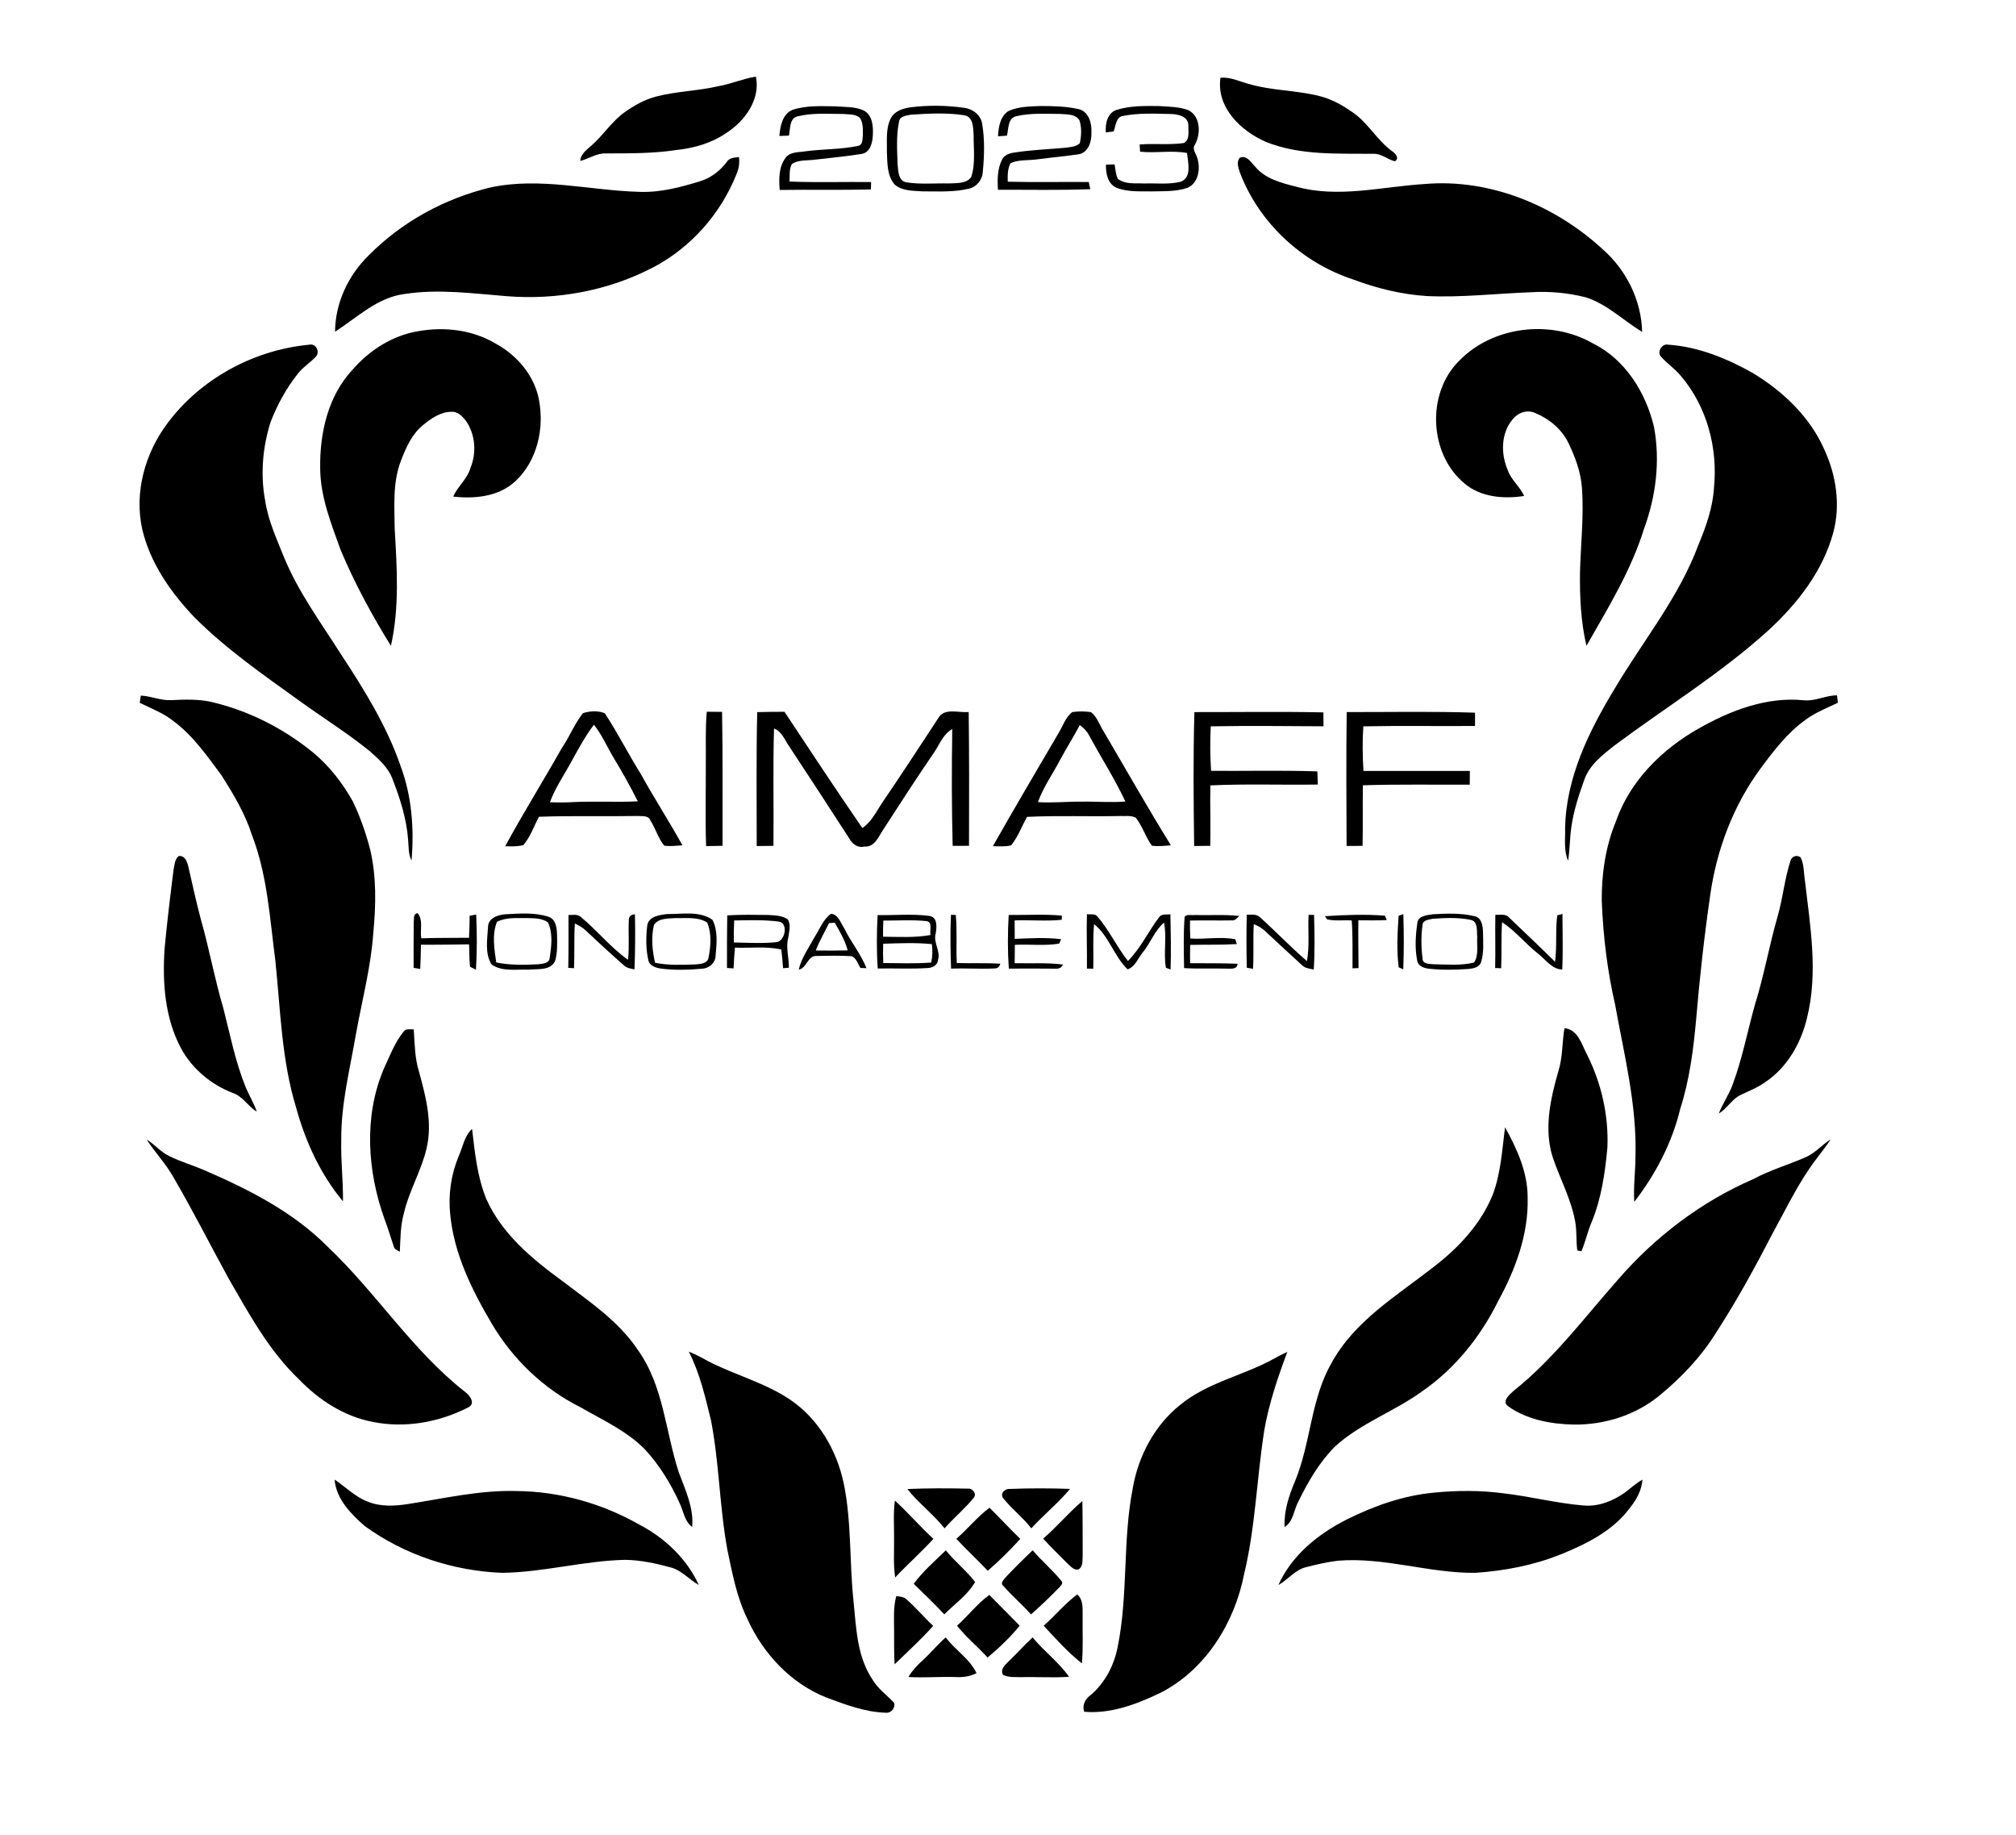 <?xml version="1.0" encoding="UTF-8" ?>
<!DOCTYPE svg PUBLIC "-//W3C//DTD SVG 1.1//EN" "http://www.w3.org/Graphics/SVG/1.1/DTD/svg11.dtd">
<svg width="835pt" height="760pt" viewBox="0 0 835 760" version="1.1" xmlns="http://www.w3.org/2000/svg">
<path fill="#000000" opacity="1.00" d=" M 297.44 35.71 C 302.77 34.80 307.75 32.55 313.09 31.73 C 315.03 41.15 308.54 50.09 300.97 54.97 C 294.86 59.23 287.55 61.33 280.21 62.11 C 270.54 63.59 260.74 63.50 250.99 63.53 C 247.15 63.36 243.93 65.75 240.33 66.64 C 240.52 63.63 243.11 61.97 245.12 60.13 C 249.91 55.92 253.36 50.33 258.58 46.57 C 262.68 43.64 267.15 41.11 272.07 39.90 C 280.40 37.77 289.08 37.65 297.44 35.71 Z" />
<path fill="#000000" opacity="1.00" d=" M 505.50 32.21 C 509.56 31.77 513.25 33.72 517.07 34.71 C 526.61 37.56 536.73 37.33 546.37 39.74 C 551.25 40.93 555.71 43.37 559.82 46.22 C 566.43 50.52 570.15 57.88 576.48 62.53 C 577.85 63.43 579.85 65.47 577.75 66.78 C 574.72 66.08 572.26 63.62 569.04 63.69 C 554.10 63.52 538.51 64.45 524.35 58.77 C 514.02 54.30 503.69 44.46 505.50 32.21 Z" />
<path fill="#000000" opacity="1.00" d=" M 328.38 45.44 C 334.05 43.60 340.14 43.97 346.03 44.03 C 350.03 44.40 354.36 44.01 358.04 45.92 C 361.46 47.96 361.70 52.45 361.52 56.01 C 361.37 59.10 360.45 63.20 356.80 63.74 C 350.57 64.79 344.25 65.30 337.98 66.07 C 334.67 66.59 330.90 65.99 327.99 67.92 C 326.74 70.11 327.18 72.76 327.01 75.17 C 338.26 75.64 349.54 75.25 360.80 75.38 C 360.77 76.40 360.75 77.43 360.73 78.45 C 348.13 78.76 335.53 78.47 322.94 78.66 C 322.60 74.17 322.51 69.16 325.35 65.38 C 327.22 62.76 330.80 63.13 333.62 62.65 C 340.86 61.68 348.26 61.93 355.41 60.40 C 357.43 60.04 357.20 57.58 357.39 56.04 C 357.37 53.61 357.58 50.89 356.14 48.79 C 354.26 47.09 351.43 47.44 349.08 47.19 C 342.80 47.19 336.35 46.64 330.21 48.22 C 326.83 49.17 327.37 53.46 326.77 56.16 C 325.45 56.22 324.13 56.26 322.81 56.29 C 323.15 52.25 324.09 47.09 328.38 45.44 Z" />
<path fill="#000000" opacity="1.00" d=" M 377.33 44.41 C 384.65 43.51 392.12 43.61 399.41 44.66 C 402.89 45.09 406.19 47.59 406.79 51.17 C 407.89 57.71 407.71 64.44 407.07 71.03 C 406.94 74.41 404.51 77.46 401.18 78.16 C 394.91 79.64 388.39 79.23 382.00 79.24 C 378.13 78.95 373.68 79.14 370.58 76.43 C 367.36 72.81 367.57 67.58 367.34 63.04 C 367.46 58.36 366.75 53.31 368.97 48.99 C 370.54 45.89 374.14 44.85 377.33 44.41 M 377.36 47.48 C 375.52 47.88 372.69 48.00 372.38 50.34 C 371.15 56.13 371.59 62.14 371.77 68.02 C 372.08 70.74 371.96 74.96 375.49 75.51 C 381.28 76.43 387.20 75.82 393.05 75.96 C 396.15 75.76 400.22 76.18 402.26 73.32 C 404.10 67.75 403.21 61.75 403.27 55.99 C 403.04 53.00 403.24 48.34 399.36 47.73 C 392.11 46.59 384.66 47.01 377.36 47.48 Z" />
<path fill="#000000" opacity="1.00" d=" M 417.92 45.86 C 422.03 44.10 426.61 44.07 431.00 43.90 C 436.27 43.91 441.61 44.03 446.77 45.18 C 451.02 46.19 452.28 51.20 452.05 55.01 C 452.17 58.54 450.82 63.14 446.84 63.87 C 441.23 64.70 435.57 65.19 429.95 65.94 C 426.17 66.53 422.12 65.97 418.56 67.55 C 417.28 69.91 417.34 72.64 417.40 75.24 C 428.57 75.53 439.76 75.27 450.94 75.37 C 451.15 76.36 451.37 77.35 451.59 78.34 C 438.84 78.82 426.08 78.54 413.32 78.57 C 413.10 74.35 413.07 69.86 415.08 66.01 C 416.04 64.16 418.13 63.43 420.07 63.18 C 426.99 62.08 434.00 61.83 440.97 61.21 C 443.11 60.91 445.56 60.88 447.24 59.31 C 447.90 56.22 448.08 52.85 447.09 49.81 C 445.43 47.09 441.81 47.43 439.07 47.18 C 433.10 47.15 427.01 46.72 421.15 48.08 C 417.36 48.68 417.77 53.34 417.07 56.18 C 416.15 56.24 414.29 56.37 413.37 56.43 C 413.56 52.61 414.27 47.94 417.92 45.86 Z" />
<path fill="#000000" opacity="1.00" d=" M 462.47 45.51 C 468.11 43.72 474.14 43.87 480.00 43.91 C 484.13 44.20 488.43 44.15 492.34 45.68 C 497.33 48.36 497.40 55.50 494.90 59.95 C 493.63 61.74 495.35 63.53 495.84 65.25 C 497.33 69.62 496.51 75.78 491.79 77.79 C 487.05 79.40 481.93 79.13 477.00 79.26 C 472.11 79.19 466.99 79.57 462.36 77.71 C 458.76 76.07 457.98 71.74 458.07 68.19 C 459.25 68.15 460.44 68.11 461.63 68.07 C 462.05 70.07 462.06 72.22 463.01 74.07 C 466.13 76.46 470.33 75.79 474.00 75.98 C 479.04 75.79 484.23 76.52 489.17 75.21 C 493.76 73.28 492.02 67.20 491.65 63.35 C 485.22 62.15 478.68 63.52 472.21 62.80 C 472.16 62.05 472.07 60.57 472.03 59.83 C 478.10 59.32 484.23 60.10 490.27 59.24 C 492.86 58.04 492.17 54.37 492.20 52.02 C 492.27 48.25 488.03 47.26 485.05 47.21 C 478.40 47.07 471.62 46.71 465.06 48.02 C 462.10 48.52 462.21 52.22 461.23 54.43 C 460.15 54.57 459.08 54.71 458.01 54.84 C 457.76 51.29 458.62 46.77 462.47 45.51 Z" />
<path fill="#000000" opacity="1.00" d=" M 301.06 67.02 C 302.13 65.23 304.25 65.28 306.07 65.05 C 306.37 67.45 306.04 69.85 305.06 72.06 C 298.59 88.42 286.24 102.44 270.65 110.65 C 252.11 120.38 230.73 124.30 209.91 122.65 C 195.85 121.53 181.66 119.57 167.60 121.73 C 156.35 123.13 147.93 131.48 138.78 137.35 C 138.84 125.45 144.27 113.96 152.73 105.73 C 166.46 91.83 184.27 82.13 203.24 77.60 C 223.75 73.22 244.43 78.92 265.00 79.45 C 273.55 79.75 281.93 77.54 290.02 75.03 C 294.49 73.65 298.27 70.73 301.06 67.02 Z" />
<path fill="#000000" opacity="1.00" d=" M 513.41 65.38 C 516.40 63.97 518.16 67.30 519.93 69.07 C 524.11 74.08 530.72 75.76 536.78 77.28 C 554.24 82.17 572.27 77.30 589.90 76.21 C 616.99 73.83 644.04 85.01 663.80 103.21 C 673.58 111.77 679.86 124.39 680.15 137.45 C 672.38 132.69 665.65 125.95 656.79 123.11 C 649.36 121.24 641.63 120.53 633.99 121.02 C 619.64 121.55 605.31 123.26 590.93 122.59 C 580.44 121.91 570.15 119.38 560.34 115.68 C 539.25 108.76 521.44 92.26 513.55 71.44 C 512.93 69.52 512.03 67.20 513.41 65.38 Z" />
<path fill="#000000" opacity="1.00" d=" M 173.11 137.17 C 184.09 135.16 195.94 136.59 205.58 142.44 C 214.30 147.27 221.43 155.66 223.24 165.63 C 225.51 177.51 222.46 190.98 213.36 199.36 C 206.53 205.68 196.56 206.64 187.71 205.62 C 189.58 201.40 193.50 198.40 194.82 193.88 C 197.47 187.49 196.93 179.81 192.88 174.13 C 191.43 172.32 189.52 170.36 187.00 170.52 C 182.43 170.53 178.48 173.31 175.10 176.11 C 170.49 179.90 168.07 185.55 165.99 190.98 C 162.58 199.93 163.40 209.69 163.48 219.07 C 164.42 235.18 165.49 251.55 161.91 267.43 C 154.07 254.77 146.93 241.61 141.14 227.88 C 137.21 216.91 132.68 205.81 132.62 193.97 C 132.37 179.43 135.85 163.90 146.07 153.04 C 153.04 145.02 162.53 138.91 173.11 137.17 Z" />
<path fill="#000000" opacity="1.00" d=" M 604.38 149.39 C 618.41 134.94 642.41 132.24 659.74 142.19 C 673.17 148.82 681.70 162.58 685.07 176.81 C 687.68 190.86 685.88 205.54 680.95 218.90 C 675.59 236.23 666.02 251.76 657.09 267.41 C 654.75 257.47 654.29 247.20 654.41 237.02 C 654.71 225.35 656.07 213.67 655.22 201.99 C 654.75 195.45 652.41 189.22 649.59 183.36 C 646.80 177.65 641.61 173.39 635.81 171.00 C 632.54 169.53 628.70 170.85 626.57 173.58 C 621.64 179.34 621.57 187.88 624.46 194.60 C 625.83 198.74 629.57 201.43 631.26 205.38 C 622.87 206.66 613.45 205.95 606.69 200.30 C 591.85 188.13 590.70 162.87 604.38 149.39 Z" />
<path fill="#000000" opacity="1.00" d=" M 69.32 175.32 C 83.08 156.82 105.11 144.91 127.99 142.75 C 130.74 142.01 132.65 145.56 130.90 147.62 C 128.61 150.09 125.63 151.85 123.54 154.54 C 118.62 160.63 114.83 167.61 112.02 174.90 C 108.76 185.35 107.80 196.60 109.84 207.39 C 111.11 215.71 114.69 223.38 117.79 231.13 C 123.72 245.38 132.93 257.86 141.16 270.82 C 150.77 285.44 160.15 300.48 165.89 317.12 C 170.57 329.59 171.58 343.15 170.45 356.34 C 169.11 353.75 169.30 350.78 169.06 347.97 C 168.44 339.13 165.71 330.61 162.50 322.42 C 160.71 317.66 156.74 314.25 153.05 310.97 C 143.93 303.58 133.95 297.38 124.46 290.52 C 109.26 279.56 93.72 268.86 80.45 255.54 C 70.65 245.23 62.14 233.07 58.89 219.03 C 55.54 203.80 60.09 187.65 69.32 175.32 Z" />
<path fill="#000000" opacity="1.00" d=" M 688.11 147.85 C 686.06 145.95 688.28 142.10 690.95 142.73 C 703.30 143.55 714.98 148.32 725.69 154.29 C 738.36 161.90 749.72 172.58 755.68 186.32 C 760.54 196.86 762.35 209.05 759.36 220.38 C 755.03 236.52 744.37 250.11 732.22 261.22 C 712.57 279.01 689.88 292.88 668.71 308.69 C 663.72 312.62 658.25 316.79 656.14 323.05 C 653.84 329.47 651.70 336.00 650.79 342.78 C 650.15 347.31 650.20 351.91 649.48 356.43 C 647.63 352.18 648.37 347.43 648.25 342.94 C 648.61 322.17 658.01 302.97 668.54 285.56 C 680.31 265.60 695.42 247.40 703.52 225.46 C 706.65 218.00 709.39 210.22 709.90 202.08 C 711.56 185.66 707.04 168.42 696.26 155.75 C 693.86 152.80 690.65 150.66 688.11 147.85 Z" />
<path fill="#000000" opacity="1.00" d=" M 58.30 288.04 C 62.59 288.22 66.64 290.16 70.97 289.92 C 76.46 289.66 82.03 289.44 87.44 290.64 C 102.83 294.21 117.28 301.53 129.52 311.48 C 136.35 317.11 141.88 324.21 146.17 331.92 C 149.21 338.27 151.55 344.97 153.32 351.78 C 155.97 363.06 155.72 374.80 154.62 386.27 C 153.63 400.53 149.91 414.38 147.39 428.40 C 144.91 442.86 141.21 457.23 141.35 471.99 C 141.11 480.50 142.17 488.97 142.05 497.47 C 132.69 486.24 126.45 472.58 122.62 458.53 C 116.62 438.89 116.17 418.19 114.06 397.91 C 111.76 380.35 110.77 362.32 104.30 345.63 C 101.49 336.86 96.72 328.91 91.83 321.17 C 85.90 313.21 80.16 304.85 72.14 298.83 C 67.90 295.36 62.74 293.41 57.88 291.03 C 57.98 290.28 58.19 288.79 58.30 288.04 Z" />
<path fill="#000000" opacity="1.00" d=" M 747.02 289.97 C 751.78 290.49 756.13 287.92 760.86 287.93 C 760.96 288.69 761.15 290.22 761.24 290.99 C 756.75 293.16 752.03 294.97 747.98 297.95 C 740.39 303.33 734.68 310.82 729.20 318.22 C 717.91 333.53 711.01 351.81 708.36 370.59 C 705.88 387.69 703.97 404.87 702.52 422.08 C 701.39 434.57 699.80 447.11 695.95 459.08 C 692.59 473.18 685.70 486.26 676.89 497.69 C 676.50 491.44 677.36 485.22 677.39 478.99 C 678.03 457.68 672.72 436.88 668.97 416.06 C 665.72 401.93 663.98 387.47 663.43 372.99 C 663.34 361.87 664.98 350.61 669.23 340.28 C 675.00 323.46 688.38 310.21 703.64 301.63 C 716.74 294.19 731.71 288.44 747.02 289.97 Z" />
<path fill="#000000" opacity="1.00" d=" M 241.42 295.33 C 244.15 294.40 247.86 294.19 250.51 295.36 C 255.86 303.51 260.27 312.29 265.46 320.57 C 270.94 330.54 277.16 340.09 282.66 350.04 C 280.15 350.22 277.62 350.51 275.12 350.19 C 272.59 347.07 271.52 343.04 269.35 339.68 C 268.53 337.54 265.88 338.05 264.06 337.89 C 250.46 338.13 236.84 337.72 223.24 338.21 C 221.11 342.13 219.70 346.55 216.75 349.95 C 214.30 350.59 211.74 350.48 209.24 350.42 C 216.71 336.65 225.03 323.36 232.72 309.71 C 235.90 305.09 237.94 299.73 241.42 295.33 M 236.20 316.20 C 233.30 321.48 229.85 326.50 227.77 332.19 C 230.83 332.33 233.90 332.32 236.97 332.16 C 246.03 331.67 255.11 332.28 264.17 331.82 C 261.08 325.69 257.73 319.68 254.17 313.81 C 251.44 309.24 249.33 304.27 245.99 300.09 C 242.19 305.11 239.25 310.71 236.20 316.20 Z" />
<path fill="#000000" opacity="1.00" d=" M 292.74 294.72 C 294.85 294.71 296.96 294.73 299.07 294.78 C 299.41 313.26 299.22 331.76 299.27 350.24 C 297.00 350.31 294.73 350.36 292.47 350.37 C 292.04 338.92 292.40 327.46 292.34 316.00 C 292.45 308.91 292.08 301.79 292.74 294.72 Z" />
<path fill="#000000" opacity="1.00" d=" M 313.63 294.89 C 317.39 294.80 321.16 294.72 324.92 294.74 C 335.60 310.83 346.21 326.99 357.18 342.89 C 361.15 340.17 363.15 335.65 365.80 331.80 C 373.51 320.49 380.99 309.02 388.49 297.57 C 390.93 292.88 397.01 295.26 401.22 294.83 C 401.45 313.30 401.41 331.77 401.35 350.24 C 399.09 350.27 396.83 350.28 394.58 350.26 C 394.16 334.15 394.17 318.02 394.41 301.90 C 390.58 304.02 389.14 308.37 386.75 311.78 C 379.55 322.29 372.64 333.00 365.72 343.70 C 363.80 346.60 362.22 350.89 357.99 350.55 C 355.24 351.26 353.02 349.45 351.76 347.20 C 343.52 334.49 335.28 321.78 326.93 309.14 C 325.05 306.49 323.88 302.91 320.59 301.67 C 320.11 317.86 320.52 334.06 320.35 350.25 C 318.04 350.31 315.73 350.34 313.42 350.35 C 313.45 331.86 313.18 313.36 313.63 294.89 Z" />
<path fill="#000000" opacity="1.00" d=" M 438.51 303.44 C 440.29 300.55 441.33 296.95 444.13 294.86 C 446.68 294.50 449.30 294.50 451.86 294.88 C 454.45 296.87 455.42 300.24 457.14 302.92 C 466.39 318.64 475.37 334.53 484.98 350.04 C 482.37 350.24 479.73 350.54 477.12 350.20 C 474.45 346.59 473.21 342.12 470.42 338.59 C 468.48 337.56 466.13 338.02 464.03 337.90 C 451.14 338.19 438.24 337.63 425.37 338.26 C 423.20 342.19 421.64 346.53 418.79 350.05 C 416.32 350.64 413.75 350.47 411.24 350.38 C 420.17 334.64 429.36 319.05 438.51 303.44 M 438.92 314.97 C 435.88 320.67 432.11 326.02 429.90 332.14 C 435.93 332.55 441.96 331.88 448.00 331.95 C 454.04 331.84 460.09 332.41 466.12 331.89 C 461.73 322.55 456.15 313.85 451.24 304.79 C 450.32 302.95 448.92 301.42 447.24 300.24 C 444.61 305.23 441.56 309.98 438.92 314.97 Z" />
<path fill="#000000" opacity="1.00" d=" M 494.71 294.87 C 512.51 294.90 530.33 294.62 548.13 294.99 C 548.17 296.90 548.19 298.82 548.18 300.75 C 532.61 300.67 517.04 300.48 501.48 300.77 C 501.17 306.91 501.21 313.07 501.61 319.20 C 516.28 319.30 530.96 318.93 545.63 319.42 C 545.72 321.23 545.78 323.05 545.83 324.87 C 531.00 325.09 516.14 324.54 501.31 325.22 C 501.16 333.56 501.46 341.90 501.29 350.24 C 499.06 350.29 496.82 350.32 494.60 350.32 C 494.36 331.84 494.17 313.34 494.71 294.87 Z" />
<path fill="#000000" opacity="1.00" d=" M 557.78 294.86 C 575.49 294.90 593.23 294.52 610.93 295.11 C 610.94 296.94 610.95 298.78 610.94 300.62 C 595.51 300.74 580.09 300.46 564.67 300.77 C 564.26 306.91 564.35 313.08 564.72 319.23 C 579.41 319.30 594.10 319.19 608.79 319.23 C 608.78 321.12 608.77 323.02 608.75 324.91 C 594.00 324.98 579.24 324.72 564.50 325.17 C 564.33 333.53 564.55 341.89 564.36 350.24 C 562.15 350.29 559.94 350.32 557.74 350.31 C 557.65 331.83 557.55 313.34 557.78 294.86 Z" />
<path fill="#000000" opacity="1.00" d=" M 71.90 360.06 C 72.30 358.14 72.37 355.81 74.02 354.48 C 76.68 354.16 77.56 356.94 78.04 358.99 C 79.73 366.28 81.28 373.61 83.23 380.85 C 86.68 392.95 88.90 405.37 92.49 417.44 C 95.30 428.45 97.49 439.69 101.78 450.27 C 103.22 453.66 105.18 456.82 106.36 460.33 C 102.73 458.13 100.58 453.98 96.42 452.59 C 87.42 449.13 79.56 442.56 74.95 434.04 C 68.26 421.51 67.25 406.89 68.16 392.96 C 69.18 381.97 70.51 371.01 71.90 360.06 Z" />
<path fill="#000000" opacity="1.00" d=" M 741.55 356.61 C 741.97 354.63 744.11 353.82 745.76 355.00 C 747.27 357.93 747.04 361.36 747.57 364.55 C 749.73 383.34 753.13 402.72 748.46 421.41 C 746.00 431.93 740.25 442.03 731.12 448.11 C 727.71 450.62 723.66 451.95 719.96 453.93 C 716.91 455.89 715.05 459.23 711.90 461.09 C 713.56 456.83 716.27 453.07 717.78 448.74 C 721.70 438.05 723.84 426.83 726.90 415.89 C 730.67 403.89 732.80 391.45 736.29 379.37 C 738.45 371.88 739.13 364.02 741.55 356.61 Z" />
<path fill="#000000" opacity="1.00" d=" M 171.36 381.94 C 171.56 380.55 171.03 378.38 172.97 378.13 C 175.40 380.97 173.89 385.14 174.48 388.54 C 181.07 388.30 187.67 388.41 194.26 388.32 C 194.42 385.28 194.53 382.25 194.52 379.21 C 195.20 379.09 196.55 378.84 197.23 378.71 C 197.57 386.31 197.62 393.94 197.13 401.54 C 196.52 401.24 195.30 400.63 194.68 400.33 C 194.31 397.25 194.47 394.13 194.28 391.04 C 187.64 391.12 180.99 391.24 174.35 391.19 C 174.30 394.52 174.21 397.86 174.06 401.20 C 173.37 401.10 172.01 400.91 171.32 400.81 C 171.29 394.52 171.31 388.23 171.36 381.94 Z" />
<path fill="#000000" opacity="1.00" d=" M 209.39 378.59 C 215.34 378.27 221.59 377.75 227.34 379.67 C 230.28 380.77 230.60 384.22 230.72 386.91 C 230.77 390.59 230.99 394.41 229.89 397.97 C 227.95 402.06 222.66 401.10 218.96 401.53 C 213.89 401.30 207.94 402.48 203.58 399.35 C 200.78 394.84 201.82 389.06 202.13 384.03 C 202.09 380.16 206.19 378.80 209.39 378.59 M 205.81 381.76 C 203.70 387.03 204.78 393.05 205.53 398.54 C 211.28 399.73 217.20 399.56 223.03 399.29 C 224.76 399.05 227.46 398.96 227.68 396.70 C 228.38 391.89 229.10 386.51 226.97 381.97 C 224.44 380.07 221.04 380.28 218.04 380.15 C 213.95 380.24 209.54 379.75 205.81 381.76 Z" />
<path fill="#000000" opacity="1.00" d=" M 276.41 378.50 C 282.58 378.55 289.78 377.10 295.11 380.90 C 297.44 385.42 296.82 390.89 296.39 395.80 C 296.30 398.70 293.80 400.94 290.98 401.11 C 285.34 401.62 279.61 401.81 273.98 401.10 C 271.81 400.82 269.07 400.06 268.53 397.60 C 267.46 392.87 267.52 387.90 268.10 383.11 C 268.74 379.38 273.34 378.85 276.41 378.50 M 270.88 382.94 C 269.62 388.07 270.15 393.55 271.31 398.67 C 276.81 399.80 282.45 399.53 288.02 399.36 C 290.05 399.20 293.15 399.01 293.49 396.44 C 294.41 391.74 294.80 386.54 292.92 382.04 C 289.12 379.53 284.25 380.31 279.94 380.16 C 276.87 380.39 272.84 380.10 270.88 382.94 Z" />
<path fill="#000000" opacity="1.00" d=" M 344.20 378.36 C 347.24 378.67 348.17 382.18 349.65 384.36 C 352.40 390.06 356.54 394.99 358.88 400.91 C 358.26 400.89 357.03 400.84 356.41 400.82 C 355.31 399.18 354.74 396.86 352.86 395.95 C 347.92 395.64 342.95 395.76 338.00 395.87 C 334.45 395.80 334.22 400.88 330.82 401.52 C 331.94 396.67 334.93 392.59 337.24 388.27 C 339.44 384.92 340.86 380.76 344.20 378.36 M 343.38 382.25 C 341.53 386.02 339.40 389.66 337.87 393.59 C 342.28 393.65 346.69 393.66 351.10 393.54 C 350.01 389.43 347.86 385.74 345.75 382.09 C 345.16 382.13 343.97 382.21 343.38 382.25 Z" />
<path fill="#000000" opacity="1.00" d=" M 593.39 378.59 C 599.13 378.25 605.01 378.05 610.65 379.35 C 613.70 379.91 614.18 383.41 614.24 385.97 C 614.28 390.11 614.71 394.43 613.43 398.43 C 612.67 400.68 610.09 401.06 608.05 401.24 C 602.70 401.62 597.31 401.71 591.98 401.14 C 589.94 400.94 587.39 400.16 586.99 397.83 C 585.97 392.67 586.29 387.31 587.06 382.13 C 587.39 379.18 591.07 378.97 593.39 378.59 M 593.35 380.46 C 591.73 380.85 589.20 380.97 589.17 383.17 C 588.55 387.68 588.62 392.31 589.19 396.83 C 589.12 399.39 592.19 399.10 593.96 399.30 C 599.48 399.35 605.14 399.94 610.54 398.57 C 612.58 395.51 611.60 391.42 611.85 387.93 C 611.58 385.53 612.30 381.52 609.10 380.90 C 603.95 379.83 598.57 380.09 593.35 380.46 Z" />
<path fill="#000000" opacity="1.00" d=" M 235.46 378.89 C 237.10 378.94 238.97 378.43 240.38 379.55 C 247.25 385.17 252.84 392.31 260.11 397.43 C 260.73 392.04 260.18 386.62 260.45 381.23 C 260.27 379.62 261.45 378.64 262.98 378.60 C 263.16 386.20 263.10 393.81 262.79 401.40 C 261.21 401.09 259.51 400.88 258.34 399.67 C 253.01 395.01 247.80 390.21 242.65 385.35 C 241.35 384.06 239.73 383.19 238.09 382.42 C 237.72 388.58 238.01 394.75 237.76 400.92 C 237.16 400.89 235.97 400.82 235.37 400.79 C 235.53 393.49 235.47 386.19 235.46 378.89 Z" />
<path fill="#000000" opacity="1.00" d=" M 301.21 379.05 C 306.81 378.69 312.42 378.82 318.03 378.87 C 320.81 379.05 323.86 379.05 326.26 380.67 C 327.77 382.94 326.76 385.95 326.45 388.47 C 325.41 392.53 326.84 396.63 326.74 400.73 C 326.14 400.78 324.94 400.87 324.34 400.92 C 324.15 398.33 323.93 395.76 323.61 393.19 C 317.29 391.74 310.80 392.67 304.39 392.40 C 304.14 395.26 303.99 398.12 303.84 400.99 C 303.16 400.95 301.79 400.87 301.11 400.83 C 301.07 393.57 301.12 386.31 301.21 379.05 M 304.08 381.15 C 303.93 384.18 303.91 387.22 303.95 390.26 C 309.92 390.38 315.94 390.76 321.88 390.11 C 325.24 389.36 326.64 382.03 322.39 381.60 C 316.33 380.82 310.18 381.05 304.08 381.15 Z" />
<path fill="#000000" opacity="1.00" d=" M 363.50 378.93 C 370.60 379.06 377.77 378.33 384.83 379.26 C 388.44 379.67 387.99 384.00 387.54 386.61 C 386.47 390.38 389.70 393.82 388.49 397.59 C 388.24 399.81 386.02 400.85 384.01 400.86 C 377.20 401.30 370.37 400.91 363.55 401.05 C 363.03 393.69 363.10 386.29 363.50 378.93 M 365.86 381.20 C 365.76 383.42 365.72 385.65 365.75 387.88 C 372.30 387.94 378.92 388.36 385.40 387.18 C 384.97 385.34 386.44 381.75 383.69 381.42 C 377.77 380.80 371.80 381.24 365.86 381.20 M 365.80 390.79 C 365.72 393.45 365.71 396.11 365.84 398.78 C 372.45 398.82 379.08 399.09 385.68 398.58 C 386.25 396.07 386.30 393.49 385.96 390.95 C 379.26 390.28 372.51 390.58 365.80 390.79 Z" />
<path fill="#000000" opacity="1.00" d=" M 393.87 378.81 C 394.37 378.83 395.38 378.86 395.88 378.87 C 396.46 385.49 395.99 392.14 396.28 398.78 C 402.28 398.98 408.29 398.67 414.29 399.07 C 413.99 400.37 413.20 401.02 411.93 401.02 C 405.93 401.30 399.92 400.88 393.92 401.07 C 393.66 393.65 393.55 386.22 393.87 378.81 Z" />
<path fill="#000000" opacity="1.00" d=" M 417.79 378.88 C 425.12 378.94 432.48 378.49 439.79 379.13 C 439.79 379.56 439.78 380.43 439.78 380.87 C 433.29 381.54 426.76 380.88 420.26 381.12 C 420.25 383.67 420.26 386.22 420.29 388.77 C 426.69 388.54 433.12 388.10 439.51 388.91 C 439.30 389.37 438.88 390.27 438.68 390.73 C 432.63 391.76 426.44 390.93 420.34 391.24 C 420.30 393.77 420.26 396.31 420.26 398.85 C 426.91 398.99 433.59 398.59 440.22 399.39 C 439.77 400.80 438.43 401.22 437.07 401.11 C 430.66 401.05 424.25 401.05 417.84 401.09 C 417.33 393.70 417.35 386.27 417.79 378.88 Z" />
<path fill="#000000" opacity="1.00" d=" M 450.20 378.54 C 451.57 378.82 453.43 378.18 454.45 379.41 C 459.37 385.09 462.53 392.03 467.18 397.92 C 472.44 392.67 475.56 385.80 479.99 379.93 C 481.03 378.27 483.13 378.80 484.77 378.62 C 484.87 386.23 485.12 393.84 484.83 401.45 C 484.35 401.28 483.39 400.92 482.91 400.74 C 481.81 394.57 483.40 388.21 482.11 382.04 C 478.23 385.38 476.55 390.42 473.36 394.33 C 471.34 396.71 470.22 400.33 467.04 401.39 C 461.41 396.00 459.35 387.62 453.15 382.66 C 452.57 388.80 452.97 394.97 452.83 401.12 C 452.17 401.11 450.85 401.09 450.19 401.08 C 450.29 393.57 449.96 386.05 450.20 378.54 Z" />
<path fill="#000000" opacity="1.00" d=" M 490.66 379.61 C 491.70 378.43 493.55 379.11 494.94 378.88 C 501.04 379.10 507.16 378.60 513.24 379.29 C 512.35 380.21 511.48 381.35 510.04 381.12 C 504.32 381.23 498.60 381.05 492.88 381.18 C 492.84 383.66 492.87 386.15 493.03 388.63 C 499.22 389.05 505.51 387.72 511.64 388.93 C 511.81 389.43 512.14 390.42 512.30 390.92 C 505.86 391.31 499.40 391.13 492.95 391.27 C 492.89 393.79 492.89 396.32 492.92 398.85 C 499.48 398.92 506.04 398.81 512.59 399.08 C 512.39 401.60 509.83 401.04 508.03 401.10 C 502.16 400.92 496.29 401.24 490.43 400.88 C 490.33 393.79 490.11 386.68 490.66 379.61 Z" />
<path fill="#000000" opacity="1.00" d=" M 516.38 378.79 C 518.32 378.76 520.57 378.39 522.05 379.99 C 528.58 385.86 534.64 392.25 541.32 397.97 C 542.45 391.66 541.68 385.20 542.00 378.83 C 542.56 378.84 543.69 378.85 544.25 378.85 C 544.51 386.39 544.60 393.93 544.13 401.46 C 542.44 401.10 540.57 400.97 539.29 399.68 C 534.22 395.09 529.23 390.41 524.22 385.76 C 522.82 384.38 521.12 383.37 519.30 382.69 C 518.94 388.84 519.35 395.01 518.98 401.17 C 518.34 401.06 517.05 400.84 516.40 400.73 C 516.24 393.42 516.22 386.10 516.38 378.79 Z" />
<path fill="#000000" opacity="1.00" d=" M 548.76 379.38 C 557.02 378.85 565.38 378.52 573.63 379.17 C 573.81 379.62 574.18 380.53 574.36 380.99 C 570.44 381.18 566.52 381.11 562.61 381.08 C 562.51 387.68 562.66 394.27 562.69 400.86 C 562.06 400.89 560.81 400.95 560.19 400.98 C 560.15 394.37 560.36 387.75 559.87 381.15 C 556.47 380.92 552.98 381.47 549.65 380.69 C 549.43 380.36 548.99 379.71 548.76 379.38 Z" />
<path fill="#000000" opacity="1.00" d=" M 579.28 379.21 C 579.76 379.03 580.74 378.68 581.23 378.51 C 581.49 386.13 581.51 393.76 581.21 401.38 C 580.74 401.18 579.80 400.77 579.33 400.57 C 578.39 393.53 578.84 386.28 579.28 379.21 Z" />
<path fill="#000000" opacity="1.00" d=" M 619.35 378.82 C 621.27 378.89 623.61 378.28 625.06 379.96 C 631.42 386.04 637.82 392.08 644.08 398.27 C 644.93 391.89 644.17 385.42 644.99 379.05 C 645.53 378.90 646.61 378.59 647.15 378.44 C 647.15 386.11 647.41 393.79 647.06 401.46 C 642.67 401.34 640.22 397.29 637.03 394.89 C 631.84 390.80 627.67 385.50 622.14 381.86 C 621.71 388.22 622.02 394.59 621.76 400.95 C 621.14 400.93 619.90 400.88 619.27 400.85 C 619.45 393.51 619.22 386.16 619.35 378.82 Z" />
<path fill="#000000" opacity="1.00" d=" M 167.18 427.16 C 168.16 425.78 169.94 426.34 171.36 426.25 C 171.77 432.04 171.77 437.95 173.48 443.56 C 176.35 453.93 179.24 464.87 176.66 475.63 C 174.49 484.84 169.43 493.09 167.30 502.34 C 165.83 507.54 165.85 512.96 165.61 518.30 C 164.56 517.72 163.24 517.30 163.02 515.94 C 161.77 512.23 160.68 508.48 159.27 504.83 C 152.18 485.05 150.60 462.54 158.85 442.85 C 161.36 437.50 163.41 431.78 167.18 427.16 Z" />
<path fill="#000000" opacity="1.00" d=" M 647.99 425.75 C 653.59 426.29 655.10 432.49 657.31 436.67 C 663.27 448.50 666.30 461.84 665.77 475.08 C 664.81 485.63 663.28 496.30 659.20 506.15 C 657.52 510.05 656.68 514.24 655.00 518.14 C 654.57 518.06 653.73 517.89 653.30 517.81 C 652.77 513.96 653.12 510.04 652.49 506.21 C 650.86 496.67 646.08 488.10 643.05 479.01 C 639.39 467.26 642.21 454.88 645.50 443.41 C 647.30 437.68 646.96 431.61 647.99 425.75 Z" />
<path fill="#000000" opacity="1.00" d=" M 623.36 466.78 C 628.32 475.72 632.78 485.50 632.73 495.94 C 633.13 511.02 627.73 525.56 620.59 538.62 C 613.32 553.38 602.70 566.67 589.11 576.08 C 577.54 584.48 563.61 589.26 552.96 598.96 C 546.47 605.46 541.81 613.54 537.78 621.72 C 535.86 625.23 535.74 630.06 532.06 632.33 C 531.73 625.75 533.85 619.39 536.35 613.41 C 542.97 597.57 542.81 579.52 551.48 564.44 C 560.97 546.98 578.51 536.59 593.69 524.70 C 604.12 516.72 613.46 506.76 618.38 494.43 C 621.63 485.57 622.19 476.06 623.36 466.78 Z" />
<path fill="#000000" opacity="1.00" d=" M 189.93 478.88 C 191.67 475.03 192.31 470.44 195.52 467.45 C 196.67 477.30 197.68 487.37 201.48 496.62 C 207.91 510.93 220.32 521.25 232.71 530.30 C 243.95 538.88 256.12 546.93 264.11 558.88 C 274.88 573.82 275.60 592.85 281.20 609.83 C 283.90 617.04 287.40 624.40 286.69 632.31 C 283.49 629.99 283.11 625.76 281.49 622.44 C 277.83 614.30 273.06 606.56 266.97 600.02 C 259.41 592.41 249.50 587.97 240.34 582.68 C 225.11 575.09 212.41 562.81 203.75 548.23 C 195.50 534.27 188.06 519.26 186.47 502.90 C 185.63 494.75 186.79 486.45 189.93 478.88 Z" />
<path fill="#000000" opacity="1.00" d=" M 60.73 471.85 C 64.11 473.89 66.62 477.13 70.24 478.80 C 74.82 481.04 79.74 482.47 84.42 484.48 C 102.93 492.47 121.38 501.79 135.73 516.27 C 155.81 535.25 170.74 559.23 192.63 576.37 C 194.61 577.83 197.17 581.24 193.88 582.81 C 181.80 589.00 167.63 591.51 154.25 588.76 C 142.48 586.52 132.05 579.69 123.82 571.16 C 111.38 559.32 103.15 544.05 94.65 529.35 C 86.99 515.34 79.78 501.09 71.73 487.30 C 68.60 481.77 64.15 477.17 60.73 471.85 Z" />
<path fill="#000000" opacity="1.00" d=" M 747.48 479.36 C 751.65 477.71 754.52 474.12 758.24 471.78 C 756.53 474.51 754.45 476.98 752.55 479.58 C 745.24 489.05 740.14 499.93 734.38 510.36 C 727.08 524.48 719.46 538.46 710.80 551.80 C 704.55 561.88 696.24 570.60 687.08 578.08 C 677.25 586.05 664.57 590.02 651.98 589.90 C 642.47 589.71 632.43 587.92 624.58 582.27 C 621.85 580.21 625.32 577.41 626.94 575.91 C 643.45 562.76 656.13 545.73 670.02 530.02 C 685.41 512.19 704.63 497.59 726.27 488.21 C 733.04 484.56 740.45 482.41 747.48 479.36 Z" />
<path fill="#000000" opacity="1.00" d=" M 285.30 559.71 C 288.09 560.78 290.71 562.22 293.32 563.67 C 304.47 569.42 316.93 572.58 327.38 579.66 C 339.06 587.62 346.57 600.56 349.46 614.23 C 352.76 630.25 351.78 646.72 353.51 662.91 C 354.62 674.03 354.93 685.99 361.43 695.57 C 363.67 699.39 367.38 701.92 370.33 705.12 C 370.91 707.21 369.13 709.44 366.94 709.22 C 358.29 708.98 350.13 705.84 342.12 702.87 C 327.44 696.98 316.01 684.68 309.57 670.40 C 305.15 661.44 303.33 651.55 301.29 641.86 C 298.01 624.12 297.92 605.96 294.51 588.25 C 292.12 578.53 289.89 568.68 285.30 559.71 Z" />
<path fill="#000000" opacity="1.00" d=" M 526.99 562.98 C 529.02 561.85 531.07 560.73 533.20 559.81 C 529.23 570.41 525.55 581.20 523.63 592.40 C 520.53 612.08 520.02 632.14 515.35 651.57 C 511.45 671.76 499.53 691.21 480.91 700.84 C 471.03 705.61 460.19 709.80 449.03 708.81 C 448.14 705.91 449.53 703.49 451.84 701.81 C 457.71 696.78 461.42 689.61 462.90 682.09 C 467.35 660.40 464.90 637.96 469.18 616.24 C 471.46 602.97 478.17 590.25 488.77 581.77 C 499.90 572.58 514.50 569.74 526.99 562.98 Z" />
<path fill="#000000" opacity="1.00" d=" M 138.59 612.69 C 143.13 615.69 147.00 619.77 152.18 621.75 C 157.48 623.99 163.44 623.66 169.01 622.80 C 183.93 620.48 198.80 616.97 213.99 617.42 C 231.73 617.58 249.30 622.52 264.70 631.27 C 275.24 636.73 284.49 645.43 289.43 656.31 C 285.46 654.12 282.43 650.32 277.95 649.09 C 271.77 647.39 265.43 646.02 259.00 645.91 C 241.87 646.26 225.15 651.08 208.01 651.29 C 187.72 650.53 167.50 643.86 151.05 631.90 C 145.30 626.88 139.25 620.70 138.59 612.69 Z" />
<path fill="#000000" opacity="1.00" d=" M 673.02 618.04 C 675.44 616.27 677.61 614.14 680.28 612.71 C 679.96 617.01 677.89 620.89 675.23 624.19 C 668.28 633.79 657.27 639.24 646.57 643.60 C 635.27 648.17 623.12 650.48 610.99 651.29 C 591.88 651.48 573.26 644.67 554.08 646.28 C 549.69 646.83 545.35 647.79 541.07 648.92 C 536.41 649.97 533.51 654.09 529.50 656.34 C 535.00 643.98 546.16 635.01 558.04 629.08 C 569.28 623.49 581.39 619.25 593.95 618.08 C 603.52 617.14 613.21 617.09 622.76 618.37 C 633.90 619.65 644.82 622.52 656.01 623.41 C 662.13 623.94 668.10 621.52 673.02 618.04 Z" />
<path fill="#000000" opacity="1.00" d=" M 375.82 616.59 C 384.14 616.22 392.49 616.25 400.82 616.43 C 402.76 616.12 404.76 618.60 403.27 620.26 C 399.60 624.77 395.07 628.51 391.22 632.87 C 386.57 626.98 380.44 622.48 375.82 616.59 Z" />
<path fill="#000000" opacity="1.00" d=" M 415.53 620.40 C 414.07 618.47 416.19 616.38 418.22 616.55 C 426.53 616.23 434.88 616.23 443.20 616.54 C 438.30 622.39 432.32 627.24 427.15 632.86 C 423.69 628.32 419.03 624.87 415.53 620.40 Z" />
<path fill="#000000" opacity="1.00" d=" M 370.31 637.00 C 370.37 631.79 369.92 626.55 370.66 621.38 C 376.20 626.43 381.08 632.15 386.60 637.23 C 381.55 642.77 375.91 647.74 370.77 653.21 C 369.93 647.84 370.40 642.40 370.31 637.00 Z" />
<path fill="#000000" opacity="1.00" d=" M 432.08 637.11 C 437.78 632.23 442.56 626.40 448.30 621.56 C 448.45 629.04 448.40 636.53 448.43 644.01 C 448.26 646.00 448.74 648.70 446.68 649.88 C 444.84 650.36 443.62 648.67 442.37 647.65 C 438.93 644.14 435.33 640.79 432.08 637.11 Z" />
<path fill="#000000" opacity="1.00" d=" M 396.10 637.21 C 400.83 633.08 404.78 628.11 409.83 624.34 C 414.15 628.56 418.25 633.02 422.58 637.24 C 418.35 641.88 413.89 646.34 409.12 650.43 C 404.85 645.95 400.32 641.73 396.10 637.21 Z" />
<path fill="#000000" opacity="1.00" d=" M 378.45 655.83 C 382.27 650.67 387.14 646.42 391.74 641.99 C 395.49 646.62 400.24 650.35 403.88 655.07 C 400.85 660.44 395.41 664.11 391.13 668.50 C 387.04 664.14 382.74 659.99 378.45 655.83 Z" />
<path fill="#000000" opacity="1.00" d=" M 416.33 653.35 C 420.01 649.43 423.83 645.64 427.73 641.95 C 431.44 646.35 435.89 650.08 439.53 654.54 C 440.69 655.58 439.19 656.74 438.55 657.54 C 434.85 661.34 430.99 664.98 427.03 668.51 C 423.31 664.35 419.05 660.71 415.39 656.51 C 414.24 655.52 415.76 654.18 416.33 653.35 Z" />
<path fill="#000000" opacity="1.00" d=" M 371.24 660.92 C 372.75 661.16 374.48 661.17 375.60 662.41 C 379.47 665.79 382.76 669.76 386.52 673.26 C 381.51 678.86 375.94 683.94 370.54 689.16 C 370.22 684.45 370.39 679.72 370.32 675.01 C 370.32 670.30 369.95 665.51 371.24 660.92 Z" />
<path fill="#000000" opacity="1.00" d=" M 396.40 673.19 C 400.99 669.07 404.74 664.07 409.76 660.44 C 413.98 664.65 418.14 668.93 422.33 673.17 C 418.42 678.05 413.81 682.33 409.05 686.37 C 404.97 681.85 400.18 677.99 396.40 673.19 Z" />
<path fill="#000000" opacity="1.00" d=" M 432.28 673.19 C 437.03 668.99 441.07 664.03 446.18 660.24 C 449.00 662.73 448.30 666.65 448.41 670.00 C 448.33 676.26 448.67 682.54 448.11 688.79 C 442.29 684.20 437.29 678.63 432.28 673.19 Z" />
<path fill="#000000" opacity="1.00" d=" M 381.83 687.83 C 385.29 684.73 388.20 681.08 391.71 678.03 C 395.60 683.28 401.64 686.84 404.46 692.82 C 401.85 694.19 398.92 694.60 396.01 694.45 C 389.42 694.23 382.82 694.80 376.24 694.44 C 377.73 691.94 379.67 689.76 381.83 687.83 Z" />
<path fill="#000000" opacity="1.00" d=" M 417.85 687.86 C 421.23 684.68 424.26 681.16 427.69 678.03 C 432.40 683.77 438.51 688.24 442.78 694.33 C 436.19 694.83 429.59 694.30 422.99 694.49 C 420.46 694.38 417.75 694.73 415.43 693.52 C 414.12 691.17 416.41 689.38 417.85 687.86 Z" />
</svg>
